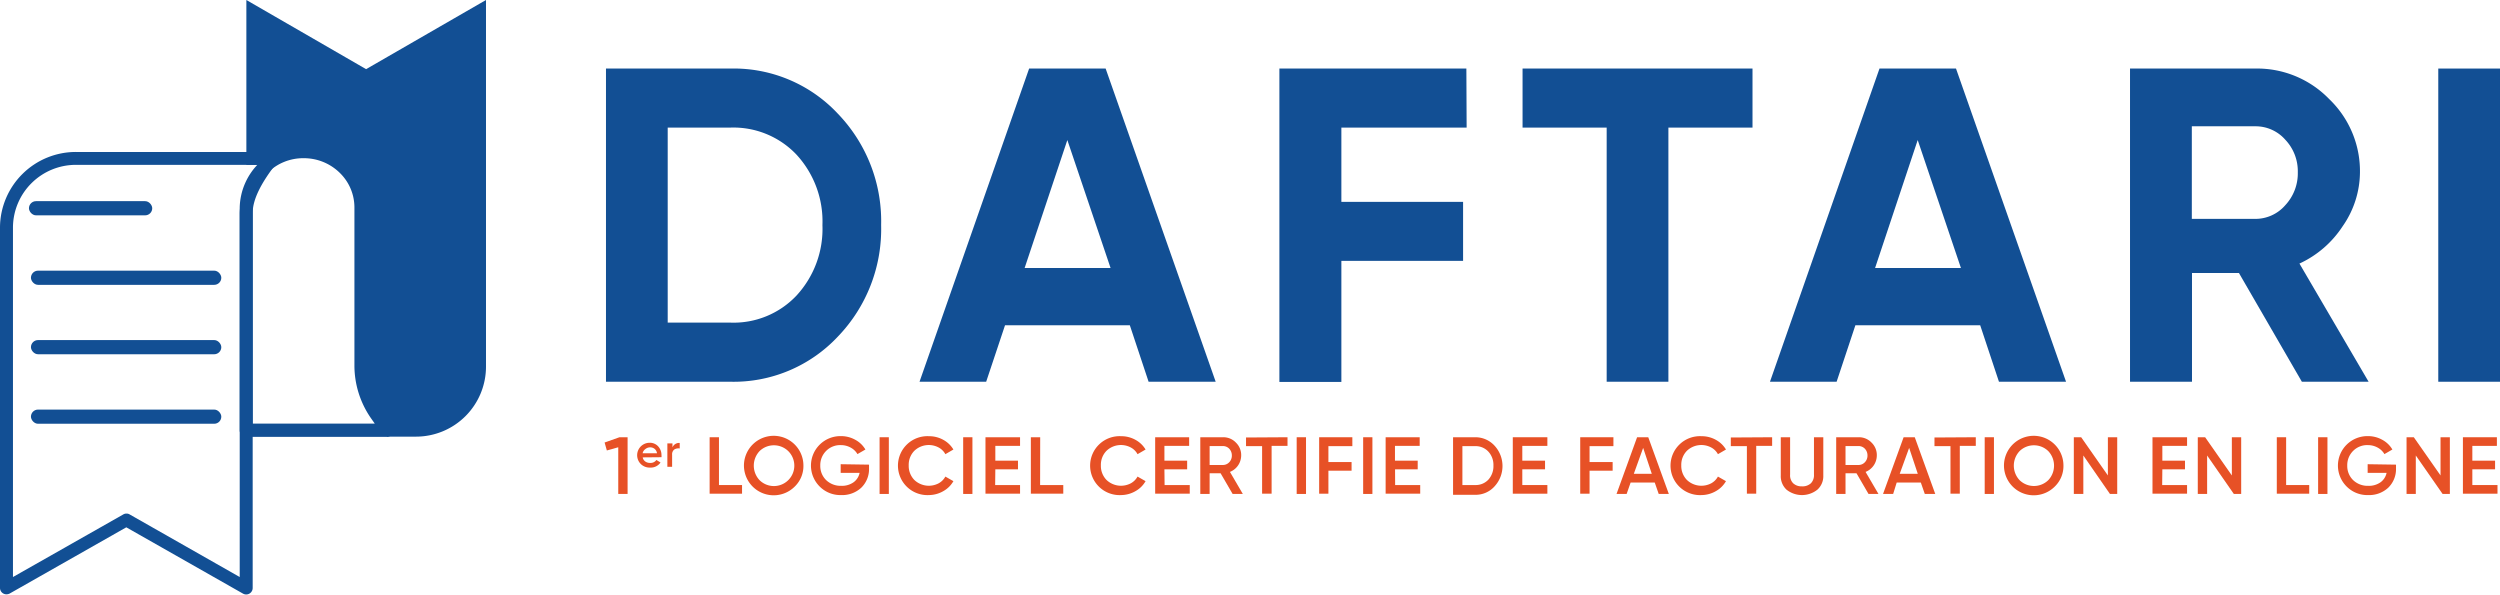<svg xmlns="http://www.w3.org/2000/svg" viewBox="0 0 289.2 68.79"><defs><style>.cls-1{fill:#124f94;}.cls-2{fill:#e75126;}</style></defs><g id="Calque_2" data-name="Calque 2"><g id="Calque_1-2" data-name="Calque 1"><path class="cls-1" d="M32.16,18a.75.75,0,0,0-.68-.42H8.84A8.78,8.78,0,0,0,0,26.28V68a.74.74,0,0,0,.75.75.84.84,0,0,0,.37-.09L14.61,61l13.5,7.67A.75.75,0,0,0,29.23,68V24.63c0-1.52.93-3.44,2.84-5.85a.73.73,0,0,0,.15-.57A.79.79,0,0,0,32.16,18Zm-4.43,6.64V66.75L15,59.51a.69.69,0,0,0-.37-.1.74.74,0,0,0-.37.1L1.5,66.75V26.28a7.28,7.28,0,0,1,7.34-7.21H30a14.73,14.73,0,0,0-1.5,2.55A7.09,7.09,0,0,0,27.73,24.63Z"/><path class="cls-1" d="M56.22,0V42.42a8.1,8.1,0,0,1-8.1,8.09H44.78l-1.21-1.78a10.34,10.34,0,0,1-1.79-5.8V24.17a6.66,6.66,0,0,0-6.65-6.65,6.31,6.31,0,0,0-2.91.69,6.6,6.6,0,0,0-3.74,6V21.62A14.73,14.73,0,0,1,30,19.07h-1.5V0L42.35,8Z"/><path class="cls-1" d="M44.78,50.54H28.48a.76.76,0,0,1-.75-.75V24a7.43,7.43,0,0,1,12.62-5.13A7.06,7.06,0,0,1,42.53,24V42.37a9.13,9.13,0,0,0,1.66,5.25l1.21,1.74a.75.75,0,0,1,0,.78A.74.74,0,0,1,44.78,50.54ZM29.23,49H43.35l-.4-.57A10.7,10.7,0,0,1,41,42.37V24A5.58,5.58,0,0,0,39.31,20a5.92,5.92,0,0,0-4.18-1.7A5.84,5.84,0,0,0,29.23,24Z"/><rect class="cls-1" x="3.58" y="31.31" width="22.02" height="1.64" rx="0.82"/><rect class="cls-1" x="3.35" y="23.27" width="14.26" height="1.64" rx="0.82"/><rect class="cls-1" x="3.58" y="39.34" width="22.02" height="1.64" rx="0.82"/><rect class="cls-1" x="3.58" y="47.38" width="22.02" height="1.64" rx="0.82"/><path class="cls-1" d="M84.48,7.93a16.5,16.5,0,0,1,12.45,5.23,17.92,17.92,0,0,1,5,12.88,17.94,17.94,0,0,1-5,12.89,16.53,16.53,0,0,1-12.45,5.23H70.1V7.93Zm0,29.39a10,10,0,0,0,7.66-3.13,11.37,11.37,0,0,0,3-8.15,11.4,11.4,0,0,0-3-8.15,10.06,10.06,0,0,0-7.66-3.13H77.24V37.32Z"/><path class="cls-1" d="M132.87,44.16l-2.17-6.53H116.26l-2.18,6.53h-7.71L119.05,7.93h8.85l12.73,36.23ZM118.53,31h9.94l-5-14.8Z"/><path class="cls-1" d="M169.66,14.76H155.17v8.59h14.08v6.83H155.17v14H148V7.93h21.63Z"/><path class="cls-1" d="M202.73,7.93v6.83H193v29.4h-7.14V14.76h-9.73V7.93Z"/><path class="cls-1" d="M231.24,44.16l-2.17-6.53H214.63l-2.17,6.53h-7.71L217.42,7.93h8.85L239,44.16ZM216.91,31h9.93l-5-14.8Z"/><path class="cls-1" d="M266.28,44.16,259,31.58h-5.43V44.16H246.4V7.93h14.49a11.6,11.6,0,0,1,8.54,3.52A11.55,11.55,0,0,1,273,19.94,11,11,0,0,1,271,26.17,11.92,11.92,0,0,1,266,30.49l8,13.67ZM253.55,14.61V25.32h7.34a4.56,4.56,0,0,0,3.47-1.58,5.4,5.4,0,0,0,1.45-3.8,5.3,5.3,0,0,0-1.45-3.78,4.56,4.56,0,0,0-3.47-1.55Z"/><path class="cls-1" d="M282.06,7.93h7.14V44.16h-7.14Z"/><path class="cls-2" d="M71.66,50.58h.94v6.56H71.52v-5.4l-1.32.37-.26-.92Z"/><path class="cls-2" d="M74.35,52.91a.74.74,0,0,0,.3.48.94.94,0,0,0,.57.16.81.81,0,0,0,.71-.34l.48.29a1.36,1.36,0,0,1-1.19.59,1.46,1.46,0,0,1-1.08-.4,1.44,1.44,0,0,1,1-2.47,1.29,1.29,0,0,1,1,.42,1.48,1.48,0,0,1,.38,1,1.24,1.24,0,0,1,0,.25Zm0-.48H76a.78.78,0,0,0-.28-.51.8.8,0,0,0-.5-.17.85.85,0,0,0-.55.19A.78.78,0,0,0,74.34,52.43Z"/><path class="cls-2" d="M77.79,51.75a.84.84,0,0,1,.84-.51v.64A.91.91,0,0,0,78,52a.7.7,0,0,0-.25.61V54H77.2V51.29h.59Z"/><path class="cls-2" d="M83.17,56.11h2.67v1H82.09V50.58h1.08Z"/><path class="cls-2" d="M91.94,56.28a3.44,3.44,0,1,1,1-2.42A3.3,3.3,0,0,1,91.94,56.28Zm-4.07-.73a2.36,2.36,0,0,0,3.31-3.37,2.38,2.38,0,0,0-3.31,0,2.45,2.45,0,0,0,0,3.37Z"/><path class="cls-2" d="M100.53,53.75v.45a3,3,0,0,1-.89,2.21,3.24,3.24,0,0,1-2.33.86,3.37,3.37,0,0,1-2.5-1,3.41,3.41,0,0,1,2.45-5.82,3.37,3.37,0,0,1,1.67.42A3,3,0,0,1,100.11,52l-.92.53a2,2,0,0,0-.78-.75,2.34,2.34,0,0,0-1.15-.29,2.28,2.28,0,0,0-1.7.68,2.32,2.32,0,0,0-.67,1.68,2.28,2.28,0,0,0,.67,1.68,2.42,2.42,0,0,0,1.76.67,2.32,2.32,0,0,0,1.42-.41,1.78,1.78,0,0,0,.7-1.09H97.25v-1Z"/><path class="cls-2" d="M101.75,50.58h1.07v6.56h-1.07Z"/><path class="cls-2" d="M107.47,57.27a3.41,3.41,0,1,1,0-6.81,3.37,3.37,0,0,1,1.65.42A3.08,3.08,0,0,1,110.29,52l-.93.54a1.9,1.9,0,0,0-.77-.77,2.42,2.42,0,0,0-2.82.38,2.31,2.31,0,0,0-.65,1.68,2.33,2.33,0,0,0,.65,1.69,2.43,2.43,0,0,0,2.83.38,1.94,1.94,0,0,0,.76-.77l.93.53a3.05,3.05,0,0,1-1.16,1.15A3.39,3.39,0,0,1,107.47,57.27Z"/><path class="cls-2" d="M111.42,50.58h1.07v6.56h-1.07Z"/><path class="cls-2" d="M115.12,56.11H118v1h-4V50.58H118v1h-2.86v1.71h2.62v1h-2.62Z"/><path class="cls-2" d="M120.32,56.11H123v1h-3.75V50.58h1.08Z"/><path class="cls-2" d="M129.7,57.27a3.41,3.41,0,1,1,0-6.81,3.37,3.37,0,0,1,1.65.42A3.08,3.08,0,0,1,132.52,52l-.93.54a1.9,1.9,0,0,0-.77-.77,2.42,2.42,0,0,0-2.82.38,2.31,2.31,0,0,0-.65,1.68,2.33,2.33,0,0,0,.65,1.69,2.43,2.43,0,0,0,2.83.38,1.94,1.94,0,0,0,.76-.77l.93.53a3.05,3.05,0,0,1-1.16,1.15A3.39,3.39,0,0,1,129.7,57.27Z"/><path class="cls-2" d="M134.72,56.11h2.91v1h-4V50.58h3.93v1h-2.86v1.71h2.63v1h-2.63Z"/><path class="cls-2" d="M142.59,57.14l-1.39-2.39h-1.27v2.39h-1.08V50.58h2.62a2,2,0,0,1,1.5.62,2,2,0,0,1,.61,1.49,2.06,2.06,0,0,1-1.3,1.9l1.49,2.55Zm-2.66-5.54v2.19h1.54a1,1,0,0,0,.73-.32,1.09,1.09,0,0,0,.3-.78,1.12,1.12,0,0,0-.3-.78,1,1,0,0,0-.73-.31Z"/><path class="cls-2" d="M148.94,50.58v1H147.1v5.53H146V51.61h-1.86v-1Z"/><path class="cls-2" d="M150,50.58h1.08v6.56H150Z"/><path class="cls-2" d="M156.44,51.61h-2.77v1.84h2.68v1h-2.68v2.66H152.6V50.58h3.84Z"/><path class="cls-2" d="M157.69,50.58h1.07v6.56h-1.07Z"/><path class="cls-2" d="M161.39,56.11h2.9v1h-4V50.58h3.94v1h-2.86v1.71H164v1h-2.62Z"/><path class="cls-2" d="M170.67,50.58a3,3,0,0,1,2.24,1,3.47,3.47,0,0,1,0,4.66,2.93,2.93,0,0,1-2.24,1h-2.58V50.58Zm0,5.53a2,2,0,0,0,1.51-.63,2.32,2.32,0,0,0,.58-1.62,2.27,2.27,0,0,0-.58-1.61,2,2,0,0,0-1.51-.64h-1.5v4.5Z"/><path class="cls-2" d="M176.1,56.11H179v1h-4V50.58H179v1H176.1v1.71h2.63v1H176.1Z"/><path class="cls-2" d="M186.64,51.61h-2.76v1.84h2.67v1h-2.67v2.66H182.8V50.58h3.84Z"/><path class="cls-2" d="M191.88,57.14l-.46-1.32h-2.79l-.46,1.32H187l2.38-6.56h1.29l2.38,6.56ZM189,54.81h2.08l-1-3Z"/><path class="cls-2" d="M196.84,57.27a3.41,3.41,0,1,1,0-6.81,3.37,3.37,0,0,1,1.65.42A3.08,3.08,0,0,1,199.66,52l-.93.54a1.9,1.9,0,0,0-.77-.77,2.42,2.42,0,0,0-2.82.38,2.31,2.31,0,0,0-.65,1.68,2.33,2.33,0,0,0,.65,1.69,2.43,2.43,0,0,0,2.83.38,1.94,1.94,0,0,0,.76-.77l.93.53a3.05,3.05,0,0,1-1.16,1.15A3.39,3.39,0,0,1,196.84,57.27Z"/><path class="cls-2" d="M205,50.58v1h-1.84v5.53h-1.08V51.61h-1.86v-1Z"/><path class="cls-2" d="M210.24,56.64a2.86,2.86,0,0,1-3.58,0A2.13,2.13,0,0,1,206,55V50.58h1.08V54.9a1.29,1.29,0,0,0,.35,1,1.39,1.39,0,0,0,1,.36,1.43,1.43,0,0,0,1.06-.36,1.33,1.33,0,0,0,.35-1V50.58h1.08V55A2.1,2.1,0,0,1,210.24,56.64Z"/><path class="cls-2" d="M216.15,57.14l-1.39-2.39h-1.27v2.39h-1.08V50.58H215a2,2,0,0,1,1.5.62,2,2,0,0,1,.61,1.49,2.06,2.06,0,0,1-1.3,1.9l1.49,2.55Zm-2.66-5.54v2.19H215a1,1,0,0,0,.73-.32,1.09,1.09,0,0,0,.3-.78,1.12,1.12,0,0,0-.3-.78,1,1,0,0,0-.73-.31Z"/><path class="cls-2" d="M222.66,57.14l-.46-1.32h-2.79L219,57.14h-1.17l2.38-6.56h1.29l2.37,6.56Zm-2.9-2.33h2.09l-1-3Z"/><path class="cls-2" d="M228.56,50.58v1h-1.85v5.53h-1.08V51.61h-1.85v-1Z"/><path class="cls-2" d="M229.59,50.58h1.07v6.56h-1.07Z"/><path class="cls-2" d="M237.7,56.28a3.44,3.44,0,1,1,1-2.42A3.3,3.3,0,0,1,237.7,56.28Zm-4.07-.73a2.38,2.38,0,0,0,3.31,0,2.45,2.45,0,0,0,0-3.37,2.38,2.38,0,0,0-3.31,0,2.45,2.45,0,0,0,0,3.37Z"/><path class="cls-2" d="M243.84,50.58h1.08v6.56h-.84L241,52.69v4.45H239.9V50.58h.85L243.84,55Z"/><path class="cls-2" d="M250.12,56.11H253v1h-4V50.58H253v1h-2.86v1.71h2.62v1h-2.62Z"/><path class="cls-2" d="M258.18,50.58h1.08v6.56h-.85l-3.09-4.45v4.45h-1.08V50.58h.85L258.18,55Z"/><path class="cls-2" d="M264.46,56.11h2.67v1h-3.75V50.58h1.08Z"/><path class="cls-2" d="M268.16,50.58h1.08v6.56h-1.08Z"/><path class="cls-2" d="M277.17,53.75v.45a3,3,0,0,1-.89,2.21,3.24,3.24,0,0,1-2.33.86,3.37,3.37,0,0,1-2.5-1,3.41,3.41,0,0,1,2.45-5.82,3.37,3.37,0,0,1,1.67.42A3,3,0,0,1,276.75,52l-.92.53a2,2,0,0,0-.78-.75,2.34,2.34,0,0,0-1.15-.29,2.28,2.28,0,0,0-1.7.68,2.32,2.32,0,0,0-.67,1.68,2.28,2.28,0,0,0,.67,1.68,2.42,2.42,0,0,0,1.76.67,2.32,2.32,0,0,0,1.42-.41,1.78,1.78,0,0,0,.7-1.09h-2.19v-1Z"/><path class="cls-2" d="M282.32,50.58h1.08v6.56h-.84l-3.1-4.45v4.45h-1.07V50.58h.84L282.32,55Z"/><path class="cls-2" d="M286,56.11h2.91v1h-4V50.58h3.93v1H286v1.71h2.63v1H286Z"/></g></g></svg>